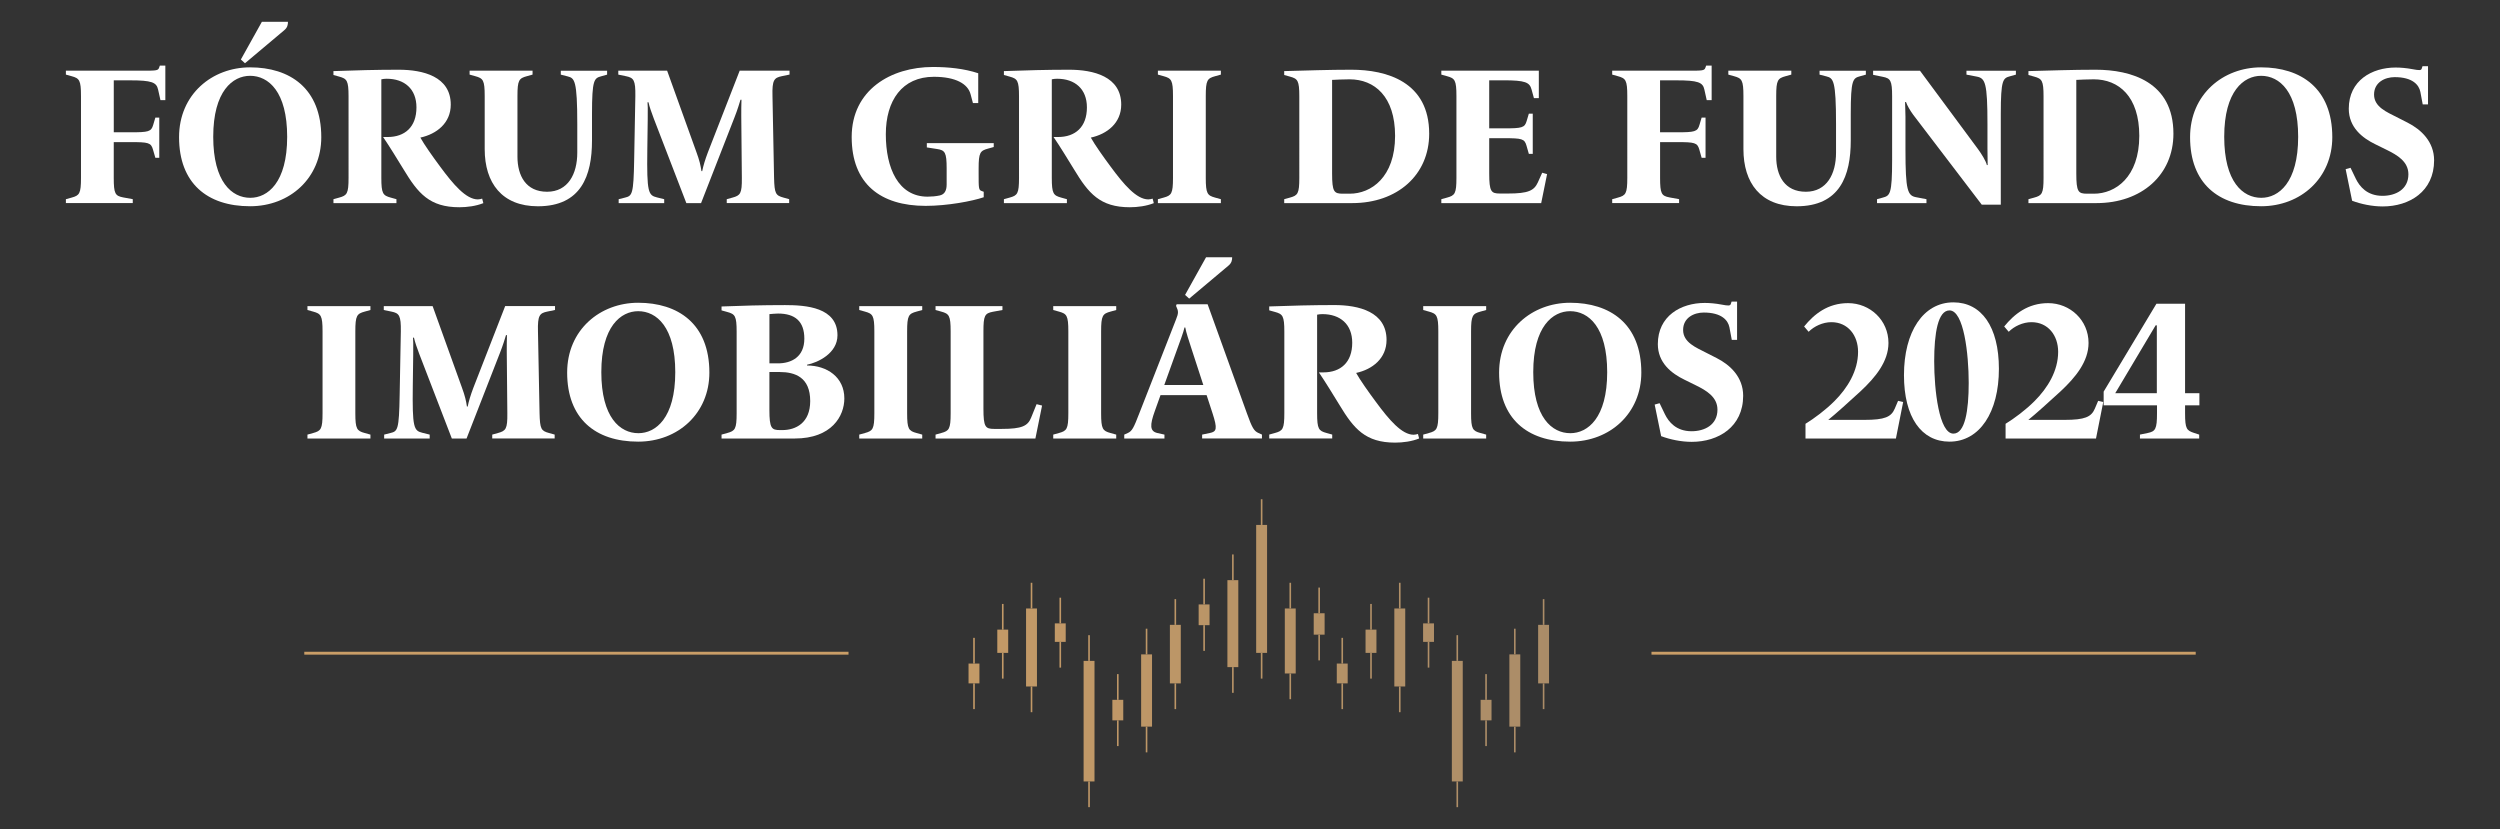 <?xml version="1.0" encoding="utf-8"?>
<!-- Generator: Adobe Illustrator 28.1.0, SVG Export Plug-In . SVG Version: 6.00 Build 0)  -->
<svg version="1.1" id="Camada_1" xmlns="http://www.w3.org/2000/svg" xmlns:xlink="http://www.w3.org/1999/xlink" x="0px" y="0px"
	 viewBox="0 0 869.25 288.24" style="enable-background:new 0 0 869.25 288.24;" xml:space="preserve">
<rect x="0" y="0" width="869.25" height="288.24" fill="#333333" stroke="none"/>
<style type="text/css">
	.st0{fill:url(#SVGID_1_);}
	.st1{fill:url(#SVGID_00000168839656685232614830000017328402332456773808_);}
	.st2{fill:url(#SVGID_00000139995478896267056610000003369448214365077176_);}
	.st3{fill:url(#SVGID_00000116193579216105594010000009745752441162259343_);}
	.st4{fill:url(#SVGID_00000164494517622460015630000014947204642976111038_);}
	.st5{fill:url(#SVGID_00000098932880130836664800000000856011072685345465_);}
	.st6{fill:url(#SVGID_00000078751862193856908360000014936773429955112326_);}
	.st7{fill:url(#SVGID_00000176036365568355047530000001095327235218338207_);}
	.st8{fill:url(#SVGID_00000020375467721647859750000011195509309362874020_);}
	.st9{fill:url(#SVGID_00000134933213465578563890000002989963289782427563_);}
	.st10{fill:url(#SVGID_00000111882317194013186440000007982536167460974505_);}
	.st11{fill:url(#SVGID_00000012462560220744930150000007257007635749205671_);}
	.st12{fill:url(#SVGID_00000178920238804648791160000009362278854161326519_);}
	.st13{fill:url(#SVGID_00000137104972406597951290000004834314472130521472_);}
	.st14{fill:url(#SVGID_00000037675463368190192140000003308193439538000811_);}
	.st15{fill:url(#SVGID_00000134228775740353596230000013920182075703702956_);}
	.st16{fill:url(#SVGID_00000135664528154325850010000004429519555160374198_);}
	.st17{fill:url(#SVGID_00000063618286137759353500000012845412331007037590_);}
	.st18{fill:url(#SVGID_00000120544171078153804450000014535669904819222170_);}
	.st19{fill:url(#SVGID_00000108297583128447660560000015290537494785512098_);}
	.st20{fill:url(#SVGID_00000144325259588958399100000006281050382332794259_);}
	.st21{fill:url(#SVGID_00000020377602221224033290000013318225484069022135_);}
	.st22{fill:url(#SVGID_00000147209470016900155140000005997284910482443711_);}
	.st23{fill:url(#SVGID_00000085958279104870539480000008611551691937658257_);}
	.st24{fill:url(#SVGID_00000095333765813952789460000013700471261436726164_);}
	.st25{fill:url(#SVGID_00000059997206534370116320000016443752431935198632_);}
	.st26{fill:url(#SVGID_00000129912067277411068370000011437022984795581611_);}
	.st27{fill:url(#SVGID_00000045600982906353395150000013903831396950262922_);}
	.st28{fill:url(#SVGID_00000170253376499708534230000003725656847856936322_);}
	.st29{fill:url(#SVGID_00000077281902574672294030000012018192586269608066_);}
	.st30{fill:url(#SVGID_00000015353066803092577990000011783695703119569562_);}
	.st31{fill:url(#SVGID_00000040569805798778899590000003880450930998056627_);}
	.st32{fill:url(#SVGID_00000169545353833465018140000017498936107689519781_);}
	.st33{fill:url(#SVGID_00000052078682742315877080000013824231144821429431_);}
	.st34{fill:url(#SVGID_00000065045555409085673290000013012013758433028518_);}
	.st35{fill:url(#SVGID_00000137820212147476588310000016245504850387477433_);}
	.st36{fill:url(#SVGID_00000136408215388540150330000012015373298106141613_);}
	.st37{fill:url(#SVGID_00000147200466701705346050000007609147706312389259_);}
	.st38{fill:url(#SVGID_00000124155355050068271300000007057336331345414569_);}
	.st39{fill:url(#SVGID_00000084530010597492245790000003652254418756137095_);}
	.st40{fill:url(#SVGID_00000034803804279882822160000012581790282859355283_);}
	.st41{fill:url(#SVGID_00000043422200023416972890000015096345461584600243_);}
	.st42{fill:url(#SVGID_00000161604832511250369480000017444565550704712092_);}
	.st43{fill:url(#SVGID_00000041997693064799079150000011776482703975982252_);}
	.st44{fill:url(#SVGID_00000088848529770540259730000008995539424227222421_);}
	.st45{fill:url(#SVGID_00000098920610173469191820000002792123176815609496_);}
	.st46{fill:url(#SVGID_00000171721678877169475920000016839174070490249623_);}
	.st47{fill:url(#SVGID_00000171703171265476281580000015556267708712929413_);}
	.st48{fill:url(#SVGID_00000100376450892022933960000017480316089046857622_);}
	.st49{fill:url(#SVGID_00000042699205837468063580000013305657708806853559_);}
	.st50{fill:url(#SVGID_00000145022465103158710430000012923345222946929589_);}
	.st51{fill:url(#SVGID_00000140012593604522042070000013217040177940050355_);}
	.st52{fill:url(#SVGID_00000140728685904145522580000008605255336851313544_);}
	.st53{fill:url(#SVGID_00000026866745009647909010000007287292544016272791_);}
	.st54{fill:url(#SVGID_00000098215400586996414400000001296020797132133268_);}
	.st55{fill:url(#SVGID_00000106142999163691956460000011307327193177782402_);}
	.st56{fill:url(#SVGID_00000003074105883874612980000005642146505454579377_);}
	.st57{fill:url(#SVGID_00000097487138284547836610000016178298662209695104_);}
	.st58{fill:url(#SVGID_00000041297786829497177980000014087727923438701723_);}
	.st59{fill:url(#SVGID_00000087413724225088644450000012875940814628327846_);}
	.st60{fill:url(#SVGID_00000062181561686189059130000006081948821772708278_);}
	.st61{fill:url(#SVGID_00000174585585893741966020000000908877406228192181_);}
	.st62{fill:url(#SVGID_00000086674568094483573770000006384793652505886647_);}
	.st63{fill:none;stroke:#CA9E67;stroke-miterlimit:10;}
	.st64{fill:#FFFFFF;}
</style>
<g>
	<g>
		<g>
			<linearGradient id="SVGID_1_" gradientUnits="userSpaceOnUse" x1="253.923" y1="234.408" x2="1683.696" y2="230.349">
				<stop  offset="0" style="stop-color:#CA9E67"/>
				<stop  offset="0.087" style="stop-color:#C09867"/>
				<stop  offset="0.221" style="stop-color:#A68A68"/>
				<stop  offset="0.382" style="stop-color:#807366"/>
				<stop  offset="0.499" style="stop-color:#616160"/>
				<stop  offset="0.526" style="stop-color:#696662"/>
				<stop  offset="0.665" style="stop-color:#907D68"/>
				<stop  offset="0.794" style="stop-color:#AF8F68"/>
				<stop  offset="0.91" style="stop-color:#C39A67"/>
				<stop  offset="1" style="stop-color:#CA9E67"/>
			</linearGradient>
			<rect x="336.76" y="230.72" class="st0" width="3.79" height="6.89"/>
			
				<linearGradient id="SVGID_00000091733365042690648520000007658873072531004306_" gradientUnits="userSpaceOnUse" x1="253.9" y1="226.492" x2="1683.674" y2="222.433">
				<stop  offset="0" style="stop-color:#CA9E67"/>
				<stop  offset="0.087" style="stop-color:#C09867"/>
				<stop  offset="0.221" style="stop-color:#A68A68"/>
				<stop  offset="0.382" style="stop-color:#807366"/>
				<stop  offset="0.499" style="stop-color:#616160"/>
				<stop  offset="0.526" style="stop-color:#696662"/>
				<stop  offset="0.665" style="stop-color:#907D68"/>
				<stop  offset="0.794" style="stop-color:#AF8F68"/>
				<stop  offset="0.91" style="stop-color:#C39A67"/>
				<stop  offset="1" style="stop-color:#CA9E67"/>
			</linearGradient>
			
				<rect x="338.38" y="221.78" style="fill:url(#SVGID_00000091733365042690648520000007658873072531004306_);" width="0.56" height="8.94"/>
			
				<linearGradient id="SVGID_00000078041385757860536130000006616222493768061070_" gradientUnits="userSpaceOnUse" x1="253.945" y1="242.324" x2="1683.719" y2="238.264">
				<stop  offset="0" style="stop-color:#CA9E67"/>
				<stop  offset="0.087" style="stop-color:#C09867"/>
				<stop  offset="0.221" style="stop-color:#A68A68"/>
				<stop  offset="0.382" style="stop-color:#807366"/>
				<stop  offset="0.499" style="stop-color:#616160"/>
				<stop  offset="0.526" style="stop-color:#696662"/>
				<stop  offset="0.665" style="stop-color:#907D68"/>
				<stop  offset="0.794" style="stop-color:#AF8F68"/>
				<stop  offset="0.91" style="stop-color:#C39A67"/>
				<stop  offset="1" style="stop-color:#CA9E67"/>
			</linearGradient>
			
				<rect x="338.38" y="237.62" style="fill:url(#SVGID_00000078041385757860536130000006616222493768061070_);" width="0.56" height="8.94"/>
			
				<linearGradient id="SVGID_00000147902702417822350390000009717257118027826841_" gradientUnits="userSpaceOnUse" x1="253.891" y1="223.236" x2="1683.664" y2="219.176">
				<stop  offset="0" style="stop-color:#CA9E67"/>
				<stop  offset="0.087" style="stop-color:#C09867"/>
				<stop  offset="0.221" style="stop-color:#A68A68"/>
				<stop  offset="0.382" style="stop-color:#807366"/>
				<stop  offset="0.499" style="stop-color:#616160"/>
				<stop  offset="0.526" style="stop-color:#696662"/>
				<stop  offset="0.665" style="stop-color:#907D68"/>
				<stop  offset="0.794" style="stop-color:#AF8F68"/>
				<stop  offset="0.91" style="stop-color:#C39A67"/>
				<stop  offset="1" style="stop-color:#CA9E67"/>
			</linearGradient>
			
				<rect x="346.76" y="218.92" style="fill:url(#SVGID_00000147902702417822350390000009717257118027826841_);" width="3.79" height="8.09"/>
			
				<linearGradient id="SVGID_00000085956494663255506070000005766731941275502259_" gradientUnits="userSpaceOnUse" x1="253.867" y1="214.725" x2="1683.64" y2="210.665">
				<stop  offset="0" style="stop-color:#CA9E67"/>
				<stop  offset="0.087" style="stop-color:#C09867"/>
				<stop  offset="0.221" style="stop-color:#A68A68"/>
				<stop  offset="0.382" style="stop-color:#807366"/>
				<stop  offset="0.499" style="stop-color:#616160"/>
				<stop  offset="0.526" style="stop-color:#696662"/>
				<stop  offset="0.665" style="stop-color:#907D68"/>
				<stop  offset="0.794" style="stop-color:#AF8F68"/>
				<stop  offset="0.91" style="stop-color:#C39A67"/>
				<stop  offset="1" style="stop-color:#CA9E67"/>
			</linearGradient>
			
				<rect x="348.38" y="209.99" style="fill:url(#SVGID_00000085956494663255506070000005766731941275502259_);" width="0.56" height="8.94"/>
			
				<linearGradient id="SVGID_00000020400885964986975440000012213608598261720482_" gradientUnits="userSpaceOnUse" x1="253.915" y1="231.747" x2="1683.688" y2="227.688">
				<stop  offset="0" style="stop-color:#CA9E67"/>
				<stop  offset="0.087" style="stop-color:#C09867"/>
				<stop  offset="0.221" style="stop-color:#A68A68"/>
				<stop  offset="0.382" style="stop-color:#807366"/>
				<stop  offset="0.499" style="stop-color:#616160"/>
				<stop  offset="0.526" style="stop-color:#696662"/>
				<stop  offset="0.665" style="stop-color:#907D68"/>
				<stop  offset="0.794" style="stop-color:#AF8F68"/>
				<stop  offset="0.91" style="stop-color:#C39A67"/>
				<stop  offset="1" style="stop-color:#CA9E67"/>
			</linearGradient>
			
				<rect x="348.38" y="227.01" style="fill:url(#SVGID_00000020400885964986975440000012213608598261720482_);" width="0.56" height="8.94"/>
			
				<linearGradient id="SVGID_00000152239837030295004090000017322126844795110028_" gradientUnits="userSpaceOnUse" x1="253.897" y1="225.427" x2="1683.67" y2="221.367">
				<stop  offset="0" style="stop-color:#CA9E67"/>
				<stop  offset="0.087" style="stop-color:#C09867"/>
				<stop  offset="0.221" style="stop-color:#A68A68"/>
				<stop  offset="0.382" style="stop-color:#807366"/>
				<stop  offset="0.499" style="stop-color:#616160"/>
				<stop  offset="0.526" style="stop-color:#696662"/>
				<stop  offset="0.665" style="stop-color:#907D68"/>
				<stop  offset="0.794" style="stop-color:#AF8F68"/>
				<stop  offset="0.91" style="stop-color:#C39A67"/>
				<stop  offset="1" style="stop-color:#CA9E67"/>
			</linearGradient>
			
				<rect x="356.76" y="211.57" style="fill:url(#SVGID_00000152239837030295004090000017322126844795110028_);" width="3.79" height="27.12"/>
			
				<linearGradient id="SVGID_00000130617252920506045350000015841078793435379337_" gradientUnits="userSpaceOnUse" x1="253.846" y1="207.396" x2="1683.619" y2="203.337">
				<stop  offset="0" style="stop-color:#CA9E67"/>
				<stop  offset="0.087" style="stop-color:#C09867"/>
				<stop  offset="0.221" style="stop-color:#A68A68"/>
				<stop  offset="0.382" style="stop-color:#807366"/>
				<stop  offset="0.499" style="stop-color:#616160"/>
				<stop  offset="0.526" style="stop-color:#696662"/>
				<stop  offset="0.665" style="stop-color:#907D68"/>
				<stop  offset="0.794" style="stop-color:#AF8F68"/>
				<stop  offset="0.91" style="stop-color:#C39A67"/>
				<stop  offset="1" style="stop-color:#CA9E67"/>
			</linearGradient>
			
				<rect x="358.38" y="202.63" style="fill:url(#SVGID_00000130617252920506045350000015841078793435379337_);" width="0.56" height="8.94"/>
			
				<linearGradient id="SVGID_00000150080450188048208680000008340544040764608419_" gradientUnits="userSpaceOnUse" x1="253.948" y1="243.457" x2="1683.722" y2="239.398">
				<stop  offset="0" style="stop-color:#CA9E67"/>
				<stop  offset="0.087" style="stop-color:#C09867"/>
				<stop  offset="0.221" style="stop-color:#A68A68"/>
				<stop  offset="0.382" style="stop-color:#807366"/>
				<stop  offset="0.499" style="stop-color:#616160"/>
				<stop  offset="0.526" style="stop-color:#696662"/>
				<stop  offset="0.665" style="stop-color:#907D68"/>
				<stop  offset="0.794" style="stop-color:#AF8F68"/>
				<stop  offset="0.91" style="stop-color:#C39A67"/>
				<stop  offset="1" style="stop-color:#CA9E67"/>
			</linearGradient>
			
				<rect x="358.38" y="238.69" style="fill:url(#SVGID_00000150080450188048208680000008340544040764608419_);" width="0.56" height="8.94"/>
			
				<linearGradient id="SVGID_00000078763444598412325910000017595012232518798011_" gradientUnits="userSpaceOnUse" x1="253.883" y1="220.297" x2="1683.656" y2="216.237">
				<stop  offset="0" style="stop-color:#CA9E67"/>
				<stop  offset="0.087" style="stop-color:#C09867"/>
				<stop  offset="0.221" style="stop-color:#A68A68"/>
				<stop  offset="0.382" style="stop-color:#807366"/>
				<stop  offset="0.499" style="stop-color:#616160"/>
				<stop  offset="0.526" style="stop-color:#696662"/>
				<stop  offset="0.665" style="stop-color:#907D68"/>
				<stop  offset="0.794" style="stop-color:#AF8F68"/>
				<stop  offset="0.91" style="stop-color:#C39A67"/>
				<stop  offset="1" style="stop-color:#CA9E67"/>
			</linearGradient>
			
				<rect x="366.76" y="216.75" style="fill:url(#SVGID_00000078763444598412325910000017595012232518798011_);" width="3.79" height="6.43"/>
			
				<linearGradient id="SVGID_00000011006203107219890050000005330782895452325015_" gradientUnits="userSpaceOnUse" x1="253.861" y1="212.612" x2="1683.634" y2="208.553">
				<stop  offset="0" style="stop-color:#CA9E67"/>
				<stop  offset="0.087" style="stop-color:#C09867"/>
				<stop  offset="0.221" style="stop-color:#A68A68"/>
				<stop  offset="0.382" style="stop-color:#807366"/>
				<stop  offset="0.499" style="stop-color:#616160"/>
				<stop  offset="0.526" style="stop-color:#696662"/>
				<stop  offset="0.665" style="stop-color:#907D68"/>
				<stop  offset="0.794" style="stop-color:#AF8F68"/>
				<stop  offset="0.91" style="stop-color:#C39A67"/>
				<stop  offset="1" style="stop-color:#CA9E67"/>
			</linearGradient>
			
				<rect x="368.38" y="207.82" style="fill:url(#SVGID_00000011006203107219890050000005330782895452325015_);" width="0.56" height="8.94"/>
			
				<linearGradient id="SVGID_00000133510005401120670420000005175724748118762374_" gradientUnits="userSpaceOnUse" x1="253.904" y1="227.981" x2="1683.678" y2="223.921">
				<stop  offset="0" style="stop-color:#CA9E67"/>
				<stop  offset="0.087" style="stop-color:#C09867"/>
				<stop  offset="0.221" style="stop-color:#A68A68"/>
				<stop  offset="0.382" style="stop-color:#807366"/>
				<stop  offset="0.499" style="stop-color:#616160"/>
				<stop  offset="0.526" style="stop-color:#696662"/>
				<stop  offset="0.665" style="stop-color:#907D68"/>
				<stop  offset="0.794" style="stop-color:#AF8F68"/>
				<stop  offset="0.91" style="stop-color:#C39A67"/>
				<stop  offset="1" style="stop-color:#CA9E67"/>
			</linearGradient>
			
				<rect x="368.38" y="223.19" style="fill:url(#SVGID_00000133510005401120670420000005175724748118762374_);" width="0.56" height="8.94"/>
			
				<linearGradient id="SVGID_00000083795435920821561360000015802863798138660758_" gradientUnits="userSpaceOnUse" x1="253.97" y1="251.103" x2="1683.744" y2="247.043">
				<stop  offset="0" style="stop-color:#CA9E67"/>
				<stop  offset="0.087" style="stop-color:#C09867"/>
				<stop  offset="0.221" style="stop-color:#A68A68"/>
				<stop  offset="0.382" style="stop-color:#807366"/>
				<stop  offset="0.499" style="stop-color:#616160"/>
				<stop  offset="0.526" style="stop-color:#696662"/>
				<stop  offset="0.665" style="stop-color:#907D68"/>
				<stop  offset="0.794" style="stop-color:#AF8F68"/>
				<stop  offset="0.91" style="stop-color:#C39A67"/>
				<stop  offset="1" style="stop-color:#CA9E67"/>
			</linearGradient>
			
				<rect x="376.77" y="229.79" style="fill:url(#SVGID_00000083795435920821561360000015802863798138660758_);" width="3.79" height="41.92"/>
			
				<linearGradient id="SVGID_00000030482561191157188920000006882518459493025199_" gradientUnits="userSpaceOnUse" x1="253.898" y1="225.673" x2="1683.671" y2="221.613">
				<stop  offset="0" style="stop-color:#CA9E67"/>
				<stop  offset="0.087" style="stop-color:#C09867"/>
				<stop  offset="0.221" style="stop-color:#A68A68"/>
				<stop  offset="0.382" style="stop-color:#807366"/>
				<stop  offset="0.499" style="stop-color:#616160"/>
				<stop  offset="0.526" style="stop-color:#696662"/>
				<stop  offset="0.665" style="stop-color:#907D68"/>
				<stop  offset="0.794" style="stop-color:#AF8F68"/>
				<stop  offset="0.91" style="stop-color:#C39A67"/>
				<stop  offset="1" style="stop-color:#CA9E67"/>
			</linearGradient>
			
				<rect x="378.38" y="220.85" style="fill:url(#SVGID_00000030482561191157188920000006882518459493025199_);" width="0.56" height="8.94"/>
			
				<linearGradient id="SVGID_00000088114422807955617730000013723814828959391398_" gradientUnits="userSpaceOnUse" x1="254.042" y1="276.533" x2="1683.816" y2="272.473">
				<stop  offset="0" style="stop-color:#CA9E67"/>
				<stop  offset="0.087" style="stop-color:#C09867"/>
				<stop  offset="0.221" style="stop-color:#A68A68"/>
				<stop  offset="0.382" style="stop-color:#807366"/>
				<stop  offset="0.499" style="stop-color:#616160"/>
				<stop  offset="0.526" style="stop-color:#696662"/>
				<stop  offset="0.665" style="stop-color:#907D68"/>
				<stop  offset="0.794" style="stop-color:#AF8F68"/>
				<stop  offset="0.91" style="stop-color:#C39A67"/>
				<stop  offset="1" style="stop-color:#CA9E67"/>
			</linearGradient>
			
				<rect x="378.38" y="271.71" style="fill:url(#SVGID_00000088114422807955617730000013723814828959391398_);" width="0.56" height="8.94"/>
			
				<linearGradient id="SVGID_00000152982803902778632910000004668791965825485193_" gradientUnits="userSpaceOnUse" x1="253.959" y1="247.283" x2="1683.733" y2="243.224">
				<stop  offset="0" style="stop-color:#CA9E67"/>
				<stop  offset="0.087" style="stop-color:#C09867"/>
				<stop  offset="0.221" style="stop-color:#A68A68"/>
				<stop  offset="0.382" style="stop-color:#807366"/>
				<stop  offset="0.499" style="stop-color:#616160"/>
				<stop  offset="0.526" style="stop-color:#696662"/>
				<stop  offset="0.665" style="stop-color:#907D68"/>
				<stop  offset="0.794" style="stop-color:#AF8F68"/>
				<stop  offset="0.91" style="stop-color:#C39A67"/>
				<stop  offset="1" style="stop-color:#CA9E67"/>
			</linearGradient>
			
				<rect x="386.77" y="243.33" style="fill:url(#SVGID_00000152982803902778632910000004668791965825485193_);" width="3.79" height="7.14"/>
			
				<linearGradient id="SVGID_00000093875328735638706300000006996091088799058849_" gradientUnits="userSpaceOnUse" x1="253.936" y1="239.245" x2="1683.71" y2="235.186">
				<stop  offset="0" style="stop-color:#CA9E67"/>
				<stop  offset="0.087" style="stop-color:#C09867"/>
				<stop  offset="0.221" style="stop-color:#A68A68"/>
				<stop  offset="0.382" style="stop-color:#807366"/>
				<stop  offset="0.499" style="stop-color:#616160"/>
				<stop  offset="0.526" style="stop-color:#696662"/>
				<stop  offset="0.665" style="stop-color:#907D68"/>
				<stop  offset="0.794" style="stop-color:#AF8F68"/>
				<stop  offset="0.91" style="stop-color:#C39A67"/>
				<stop  offset="1" style="stop-color:#CA9E67"/>
			</linearGradient>
			
				<rect x="388.38" y="234.39" style="fill:url(#SVGID_00000093875328735638706300000006996091088799058849_);" width="0.56" height="8.94"/>
			
				<linearGradient id="SVGID_00000099644451684926144480000014218097808285122188_" gradientUnits="userSpaceOnUse" x1="253.982" y1="255.321" x2="1683.755" y2="251.261">
				<stop  offset="0" style="stop-color:#CA9E67"/>
				<stop  offset="0.087" style="stop-color:#C09867"/>
				<stop  offset="0.221" style="stop-color:#A68A68"/>
				<stop  offset="0.382" style="stop-color:#807366"/>
				<stop  offset="0.499" style="stop-color:#616160"/>
				<stop  offset="0.526" style="stop-color:#696662"/>
				<stop  offset="0.665" style="stop-color:#907D68"/>
				<stop  offset="0.794" style="stop-color:#AF8F68"/>
				<stop  offset="0.91" style="stop-color:#C39A67"/>
				<stop  offset="1" style="stop-color:#CA9E67"/>
			</linearGradient>
			
				<rect x="388.38" y="250.47" style="fill:url(#SVGID_00000099644451684926144480000014218097808285122188_);" width="0.56" height="8.94"/>
			
				<linearGradient id="SVGID_00000165213005979713291490000015522345635557032886_" gradientUnits="userSpaceOnUse" x1="253.94" y1="240.507" x2="1683.713" y2="236.447">
				<stop  offset="0" style="stop-color:#CA9E67"/>
				<stop  offset="0.087" style="stop-color:#C09867"/>
				<stop  offset="0.221" style="stop-color:#A68A68"/>
				<stop  offset="0.382" style="stop-color:#807366"/>
				<stop  offset="0.499" style="stop-color:#616160"/>
				<stop  offset="0.526" style="stop-color:#696662"/>
				<stop  offset="0.665" style="stop-color:#907D68"/>
				<stop  offset="0.794" style="stop-color:#AF8F68"/>
				<stop  offset="0.91" style="stop-color:#C39A67"/>
				<stop  offset="1" style="stop-color:#CA9E67"/>
			</linearGradient>
			
				<rect x="396.77" y="227.53" style="fill:url(#SVGID_00000165213005979713291490000015522345635557032886_);" width="3.79" height="25.12"/>
			
				<linearGradient id="SVGID_00000072985043351072373700000015474585180426784662_" gradientUnits="userSpaceOnUse" x1="253.892" y1="223.477" x2="1683.665" y2="219.417">
				<stop  offset="0" style="stop-color:#CA9E67"/>
				<stop  offset="0.087" style="stop-color:#C09867"/>
				<stop  offset="0.221" style="stop-color:#A68A68"/>
				<stop  offset="0.382" style="stop-color:#807366"/>
				<stop  offset="0.499" style="stop-color:#616160"/>
				<stop  offset="0.526" style="stop-color:#696662"/>
				<stop  offset="0.665" style="stop-color:#907D68"/>
				<stop  offset="0.794" style="stop-color:#AF8F68"/>
				<stop  offset="0.91" style="stop-color:#C39A67"/>
				<stop  offset="1" style="stop-color:#CA9E67"/>
			</linearGradient>
			
				<rect x="398.38" y="218.6" style="fill:url(#SVGID_00000072985043351072373700000015474585180426784662_);" width="0.56" height="8.94"/>
			
				<linearGradient id="SVGID_00000164500174652059461540000008609370834892840122_" gradientUnits="userSpaceOnUse" x1="253.988" y1="257.536" x2="1683.762" y2="253.477">
				<stop  offset="0" style="stop-color:#CA9E67"/>
				<stop  offset="0.087" style="stop-color:#C09867"/>
				<stop  offset="0.221" style="stop-color:#A68A68"/>
				<stop  offset="0.382" style="stop-color:#807366"/>
				<stop  offset="0.499" style="stop-color:#616160"/>
				<stop  offset="0.526" style="stop-color:#696662"/>
				<stop  offset="0.665" style="stop-color:#907D68"/>
				<stop  offset="0.794" style="stop-color:#AF8F68"/>
				<stop  offset="0.91" style="stop-color:#C39A67"/>
				<stop  offset="1" style="stop-color:#CA9E67"/>
			</linearGradient>
			
				<rect x="398.38" y="252.66" style="fill:url(#SVGID_00000164500174652059461540000008609370834892840122_);" width="0.56" height="8.94"/>
			
				<linearGradient id="SVGID_00000098221531283353091990000004781500967123773371_" gradientUnits="userSpaceOnUse" x1="253.904" y1="227.875" x2="1683.678" y2="223.815">
				<stop  offset="0" style="stop-color:#CA9E67"/>
				<stop  offset="0.087" style="stop-color:#C09867"/>
				<stop  offset="0.221" style="stop-color:#A68A68"/>
				<stop  offset="0.382" style="stop-color:#807366"/>
				<stop  offset="0.499" style="stop-color:#616160"/>
				<stop  offset="0.526" style="stop-color:#696662"/>
				<stop  offset="0.665" style="stop-color:#907D68"/>
				<stop  offset="0.794" style="stop-color:#AF8F68"/>
				<stop  offset="0.91" style="stop-color:#C39A67"/>
				<stop  offset="1" style="stop-color:#CA9E67"/>
			</linearGradient>
			
				<rect x="406.77" y="217.26" style="fill:url(#SVGID_00000098221531283353091990000004781500967123773371_);" width="3.79" height="20.36"/>
			
				<linearGradient id="SVGID_00000015321733077185740640000015698878709769230270_" gradientUnits="userSpaceOnUse" x1="253.863" y1="213.227" x2="1683.636" y2="209.167">
				<stop  offset="0" style="stop-color:#CA9E67"/>
				<stop  offset="0.087" style="stop-color:#C09867"/>
				<stop  offset="0.221" style="stop-color:#A68A68"/>
				<stop  offset="0.382" style="stop-color:#807366"/>
				<stop  offset="0.499" style="stop-color:#616160"/>
				<stop  offset="0.526" style="stop-color:#696662"/>
				<stop  offset="0.665" style="stop-color:#907D68"/>
				<stop  offset="0.794" style="stop-color:#AF8F68"/>
				<stop  offset="0.91" style="stop-color:#C39A67"/>
				<stop  offset="1" style="stop-color:#CA9E67"/>
			</linearGradient>
			
				<rect x="408.38" y="208.32" style="fill:url(#SVGID_00000015321733077185740640000015698878709769230270_);" width="0.56" height="8.94"/>
			
				<linearGradient id="SVGID_00000172413188642699056000000014649929398668433050_" gradientUnits="userSpaceOnUse" x1="253.946" y1="242.523" x2="1683.719" y2="238.463">
				<stop  offset="0" style="stop-color:#CA9E67"/>
				<stop  offset="0.087" style="stop-color:#C09867"/>
				<stop  offset="0.221" style="stop-color:#A68A68"/>
				<stop  offset="0.382" style="stop-color:#807366"/>
				<stop  offset="0.499" style="stop-color:#616160"/>
				<stop  offset="0.526" style="stop-color:#696662"/>
				<stop  offset="0.665" style="stop-color:#907D68"/>
				<stop  offset="0.794" style="stop-color:#AF8F68"/>
				<stop  offset="0.91" style="stop-color:#C39A67"/>
				<stop  offset="1" style="stop-color:#CA9E67"/>
			</linearGradient>
			
				<rect x="408.38" y="237.62" style="fill:url(#SVGID_00000172413188642699056000000014649929398668433050_);" width="0.56" height="8.94"/>
			
				<linearGradient id="SVGID_00000038411116968645281420000010636364847479461791_" gradientUnits="userSpaceOnUse" x1="253.865" y1="214.23" x2="1683.639" y2="210.171">
				<stop  offset="0" style="stop-color:#CA9E67"/>
				<stop  offset="0.087" style="stop-color:#C09867"/>
				<stop  offset="0.221" style="stop-color:#A68A68"/>
				<stop  offset="0.382" style="stop-color:#807366"/>
				<stop  offset="0.499" style="stop-color:#616160"/>
				<stop  offset="0.526" style="stop-color:#696662"/>
				<stop  offset="0.665" style="stop-color:#907D68"/>
				<stop  offset="0.794" style="stop-color:#AF8F68"/>
				<stop  offset="0.91" style="stop-color:#C39A67"/>
				<stop  offset="1" style="stop-color:#CA9E67"/>
			</linearGradient>
			
				<rect x="416.77" y="210.16" style="fill:url(#SVGID_00000038411116968645281420000010636364847479461791_);" width="3.79" height="7.21"/>
			
				<linearGradient id="SVGID_00000091708887136783831470000006755018458018795909_" gradientUnits="userSpaceOnUse" x1="253.842" y1="206.155" x2="1683.616" y2="202.096">
				<stop  offset="0" style="stop-color:#CA9E67"/>
				<stop  offset="0.087" style="stop-color:#C09867"/>
				<stop  offset="0.221" style="stop-color:#A68A68"/>
				<stop  offset="0.382" style="stop-color:#807366"/>
				<stop  offset="0.499" style="stop-color:#616160"/>
				<stop  offset="0.526" style="stop-color:#696662"/>
				<stop  offset="0.665" style="stop-color:#907D68"/>
				<stop  offset="0.794" style="stop-color:#AF8F68"/>
				<stop  offset="0.91" style="stop-color:#C39A67"/>
				<stop  offset="1" style="stop-color:#CA9E67"/>
			</linearGradient>
			
				<rect x="418.39" y="201.22" style="fill:url(#SVGID_00000091708887136783831470000006755018458018795909_);" width="0.56" height="8.94"/>
			
				<linearGradient id="SVGID_00000139290243760382114540000005876463300626609814_" gradientUnits="userSpaceOnUse" x1="253.888" y1="222.305" x2="1683.662" y2="218.246">
				<stop  offset="0" style="stop-color:#CA9E67"/>
				<stop  offset="0.087" style="stop-color:#C09867"/>
				<stop  offset="0.221" style="stop-color:#A68A68"/>
				<stop  offset="0.382" style="stop-color:#807366"/>
				<stop  offset="0.499" style="stop-color:#616160"/>
				<stop  offset="0.526" style="stop-color:#696662"/>
				<stop  offset="0.665" style="stop-color:#907D68"/>
				<stop  offset="0.794" style="stop-color:#AF8F68"/>
				<stop  offset="0.91" style="stop-color:#C39A67"/>
				<stop  offset="1" style="stop-color:#CA9E67"/>
			</linearGradient>
			
				<rect x="418.39" y="217.37" style="fill:url(#SVGID_00000139290243760382114540000005876463300626609814_);" width="0.56" height="8.94"/>
			
				<linearGradient id="SVGID_00000101102945248051650040000004537453347125566132_" gradientUnits="userSpaceOnUse" x1="253.874" y1="217.331" x2="1683.648" y2="213.272">
				<stop  offset="0" style="stop-color:#CA9E67"/>
				<stop  offset="0.087" style="stop-color:#C09867"/>
				<stop  offset="0.221" style="stop-color:#A68A68"/>
				<stop  offset="0.382" style="stop-color:#807366"/>
				<stop  offset="0.499" style="stop-color:#616160"/>
				<stop  offset="0.526" style="stop-color:#696662"/>
				<stop  offset="0.665" style="stop-color:#907D68"/>
				<stop  offset="0.794" style="stop-color:#AF8F68"/>
				<stop  offset="0.91" style="stop-color:#C39A67"/>
				<stop  offset="1" style="stop-color:#CA9E67"/>
			</linearGradient>
			
				<rect x="426.77" y="201.72" style="fill:url(#SVGID_00000101102945248051650040000004537453347125566132_);" width="3.79" height="30.24"/>
			
				<linearGradient id="SVGID_00000112614014946417984310000006255669355897369271_" gradientUnits="userSpaceOnUse" x1="253.819" y1="197.743" x2="1683.592" y2="193.684">
				<stop  offset="0" style="stop-color:#CA9E67"/>
				<stop  offset="0.087" style="stop-color:#C09867"/>
				<stop  offset="0.221" style="stop-color:#A68A68"/>
				<stop  offset="0.382" style="stop-color:#807366"/>
				<stop  offset="0.499" style="stop-color:#616160"/>
				<stop  offset="0.526" style="stop-color:#696662"/>
				<stop  offset="0.665" style="stop-color:#907D68"/>
				<stop  offset="0.794" style="stop-color:#AF8F68"/>
				<stop  offset="0.91" style="stop-color:#C39A67"/>
				<stop  offset="1" style="stop-color:#CA9E67"/>
			</linearGradient>
			
				<rect x="428.39" y="192.78" style="fill:url(#SVGID_00000112614014946417984310000006255669355897369271_);" width="0.56" height="8.94"/>
			
				<linearGradient id="SVGID_00000174569247132098336260000002414549095370766246_" gradientUnits="userSpaceOnUse" x1="253.93" y1="236.919" x2="1683.703" y2="232.86">
				<stop  offset="0" style="stop-color:#CA9E67"/>
				<stop  offset="0.087" style="stop-color:#C09867"/>
				<stop  offset="0.221" style="stop-color:#A68A68"/>
				<stop  offset="0.382" style="stop-color:#807366"/>
				<stop  offset="0.499" style="stop-color:#616160"/>
				<stop  offset="0.526" style="stop-color:#696662"/>
				<stop  offset="0.665" style="stop-color:#907D68"/>
				<stop  offset="0.794" style="stop-color:#AF8F68"/>
				<stop  offset="0.91" style="stop-color:#C39A67"/>
				<stop  offset="1" style="stop-color:#CA9E67"/>
			</linearGradient>
			
				<rect x="428.39" y="231.96" style="fill:url(#SVGID_00000174569247132098336260000002414549095370766246_);" width="0.56" height="8.94"/>
			
				<linearGradient id="SVGID_00000109001946146092822170000018215240979061862278_" gradientUnits="userSpaceOnUse" x1="253.84" y1="205.29" x2="1683.613" y2="201.231">
				<stop  offset="0" style="stop-color:#CA9E67"/>
				<stop  offset="0.087" style="stop-color:#C09867"/>
				<stop  offset="0.221" style="stop-color:#A68A68"/>
				<stop  offset="0.382" style="stop-color:#807366"/>
				<stop  offset="0.499" style="stop-color:#616160"/>
				<stop  offset="0.526" style="stop-color:#696662"/>
				<stop  offset="0.665" style="stop-color:#907D68"/>
				<stop  offset="0.794" style="stop-color:#AF8F68"/>
				<stop  offset="0.91" style="stop-color:#C39A67"/>
				<stop  offset="1" style="stop-color:#CA9E67"/>
			</linearGradient>
			
				<rect x="436.77" y="182.52" style="fill:url(#SVGID_00000109001946146092822170000018215240979061862278_);" width="3.79" height="44.49"/>
			
				<linearGradient id="SVGID_00000000193156586160705970000014924058598588757123_" gradientUnits="userSpaceOnUse" x1="253.764" y1="178.578" x2="1683.538" y2="174.519">
				<stop  offset="0" style="stop-color:#CA9E67"/>
				<stop  offset="0.087" style="stop-color:#C09867"/>
				<stop  offset="0.221" style="stop-color:#A68A68"/>
				<stop  offset="0.382" style="stop-color:#807366"/>
				<stop  offset="0.499" style="stop-color:#616160"/>
				<stop  offset="0.526" style="stop-color:#696662"/>
				<stop  offset="0.665" style="stop-color:#907D68"/>
				<stop  offset="0.794" style="stop-color:#AF8F68"/>
				<stop  offset="0.91" style="stop-color:#C39A67"/>
				<stop  offset="1" style="stop-color:#CA9E67"/>
			</linearGradient>
			
				<rect x="438.39" y="173.58" style="fill:url(#SVGID_00000000193156586160705970000014924058598588757123_);" width="0.56" height="8.94"/>
			
				<linearGradient id="SVGID_00000162315216649294794760000010205273475653863095_" gradientUnits="userSpaceOnUse" x1="253.916" y1="232.002" x2="1683.689" y2="227.943">
				<stop  offset="0" style="stop-color:#CA9E67"/>
				<stop  offset="0.087" style="stop-color:#C09867"/>
				<stop  offset="0.221" style="stop-color:#A68A68"/>
				<stop  offset="0.382" style="stop-color:#807366"/>
				<stop  offset="0.499" style="stop-color:#616160"/>
				<stop  offset="0.526" style="stop-color:#696662"/>
				<stop  offset="0.665" style="stop-color:#907D68"/>
				<stop  offset="0.794" style="stop-color:#AF8F68"/>
				<stop  offset="0.91" style="stop-color:#C39A67"/>
				<stop  offset="1" style="stop-color:#CA9E67"/>
			</linearGradient>
			
				<rect x="438.39" y="227.01" style="fill:url(#SVGID_00000162315216649294794760000010205273475653863095_);" width="0.56" height="8.94"/>
			
				<linearGradient id="SVGID_00000113310931912788464430000007934049967100737456_" gradientUnits="userSpaceOnUse" x1="253.891" y1="223.421" x2="1683.665" y2="219.361">
				<stop  offset="0" style="stop-color:#CA9E67"/>
				<stop  offset="0.087" style="stop-color:#C09867"/>
				<stop  offset="0.221" style="stop-color:#A68A68"/>
				<stop  offset="0.382" style="stop-color:#807366"/>
				<stop  offset="0.499" style="stop-color:#616160"/>
				<stop  offset="0.526" style="stop-color:#696662"/>
				<stop  offset="0.665" style="stop-color:#907D68"/>
				<stop  offset="0.794" style="stop-color:#AF8F68"/>
				<stop  offset="0.91" style="stop-color:#C39A67"/>
				<stop  offset="1" style="stop-color:#CA9E67"/>
			</linearGradient>
			
				<rect x="446.73" y="211.57" style="fill:url(#SVGID_00000113310931912788464430000007934049967100737456_);" width="3.79" height="22.6"/>
			
				<linearGradient id="SVGID_00000083067255801356689860000012916178511946099387_" gradientUnits="userSpaceOnUse" x1="253.847" y1="207.651" x2="1683.62" y2="203.592">
				<stop  offset="0" style="stop-color:#CA9E67"/>
				<stop  offset="0.087" style="stop-color:#C09867"/>
				<stop  offset="0.221" style="stop-color:#A68A68"/>
				<stop  offset="0.382" style="stop-color:#807366"/>
				<stop  offset="0.499" style="stop-color:#616160"/>
				<stop  offset="0.526" style="stop-color:#696662"/>
				<stop  offset="0.665" style="stop-color:#907D68"/>
				<stop  offset="0.794" style="stop-color:#AF8F68"/>
				<stop  offset="0.91" style="stop-color:#C39A67"/>
				<stop  offset="1" style="stop-color:#CA9E67"/>
			</linearGradient>
			
				<rect x="448.35" y="202.63" style="fill:url(#SVGID_00000083067255801356689860000012916178511946099387_);" width="0.56" height="8.94"/>
			
				<linearGradient id="SVGID_00000161627003784121374620000017679760769689053372_" gradientUnits="userSpaceOnUse" x1="253.936" y1="239.19" x2="1683.71" y2="235.13">
				<stop  offset="0" style="stop-color:#CA9E67"/>
				<stop  offset="0.087" style="stop-color:#C09867"/>
				<stop  offset="0.221" style="stop-color:#A68A68"/>
				<stop  offset="0.382" style="stop-color:#807366"/>
				<stop  offset="0.499" style="stop-color:#616160"/>
				<stop  offset="0.526" style="stop-color:#696662"/>
				<stop  offset="0.665" style="stop-color:#907D68"/>
				<stop  offset="0.794" style="stop-color:#AF8F68"/>
				<stop  offset="0.91" style="stop-color:#C39A67"/>
				<stop  offset="1" style="stop-color:#CA9E67"/>
			</linearGradient>
			
				<rect x="448.35" y="234.17" style="fill:url(#SVGID_00000161627003784121374620000017679760769689053372_);" width="0.56" height="8.94"/>
			
				<linearGradient id="SVGID_00000080903592293655505830000004969571844509274038_" gradientUnits="userSpaceOnUse" x1="253.875" y1="217.538" x2="1683.648" y2="213.478">
				<stop  offset="0" style="stop-color:#CA9E67"/>
				<stop  offset="0.087" style="stop-color:#C09867"/>
				<stop  offset="0.221" style="stop-color:#A68A68"/>
				<stop  offset="0.382" style="stop-color:#807366"/>
				<stop  offset="0.499" style="stop-color:#616160"/>
				<stop  offset="0.526" style="stop-color:#696662"/>
				<stop  offset="0.665" style="stop-color:#907D68"/>
				<stop  offset="0.794" style="stop-color:#AF8F68"/>
				<stop  offset="0.91" style="stop-color:#C39A67"/>
				<stop  offset="1" style="stop-color:#CA9E67"/>
			</linearGradient>
			
				<rect x="456.78" y="213.23" style="fill:url(#SVGID_00000080903592293655505830000004969571844509274038_);" width="3.79" height="7.44"/>
			
				<linearGradient id="SVGID_00000093886813765455267630000002584138862725359758_" gradientUnits="userSpaceOnUse" x1="253.851" y1="209.348" x2="1683.625" y2="205.288">
				<stop  offset="0" style="stop-color:#CA9E67"/>
				<stop  offset="0.087" style="stop-color:#C09867"/>
				<stop  offset="0.221" style="stop-color:#A68A68"/>
				<stop  offset="0.382" style="stop-color:#807366"/>
				<stop  offset="0.499" style="stop-color:#616160"/>
				<stop  offset="0.526" style="stop-color:#696662"/>
				<stop  offset="0.665" style="stop-color:#907D68"/>
				<stop  offset="0.794" style="stop-color:#AF8F68"/>
				<stop  offset="0.91" style="stop-color:#C39A67"/>
				<stop  offset="1" style="stop-color:#CA9E67"/>
			</linearGradient>
			
				<rect x="458.39" y="204.3" style="fill:url(#SVGID_00000093886813765455267630000002584138862725359758_);" width="0.56" height="8.94"/>
			
				<linearGradient id="SVGID_00000178204657445546142050000013987083774978057357_" gradientUnits="userSpaceOnUse" x1="253.898" y1="225.728" x2="1683.671" y2="221.668">
				<stop  offset="0" style="stop-color:#CA9E67"/>
				<stop  offset="0.087" style="stop-color:#C09867"/>
				<stop  offset="0.221" style="stop-color:#A68A68"/>
				<stop  offset="0.382" style="stop-color:#807366"/>
				<stop  offset="0.499" style="stop-color:#616160"/>
				<stop  offset="0.526" style="stop-color:#696662"/>
				<stop  offset="0.665" style="stop-color:#907D68"/>
				<stop  offset="0.794" style="stop-color:#AF8F68"/>
				<stop  offset="0.91" style="stop-color:#C39A67"/>
				<stop  offset="1" style="stop-color:#CA9E67"/>
			</linearGradient>
			
				<rect x="458.39" y="220.68" style="fill:url(#SVGID_00000178204657445546142050000013987083774978057357_);" width="0.56" height="8.94"/>
			
				<linearGradient id="SVGID_00000110472010990538313800000002064904946267787419_" gradientUnits="userSpaceOnUse" x1="253.924" y1="234.772" x2="1683.697" y2="230.712">
				<stop  offset="0" style="stop-color:#CA9E67"/>
				<stop  offset="0.087" style="stop-color:#C09867"/>
				<stop  offset="0.221" style="stop-color:#A68A68"/>
				<stop  offset="0.382" style="stop-color:#807366"/>
				<stop  offset="0.499" style="stop-color:#616160"/>
				<stop  offset="0.526" style="stop-color:#696662"/>
				<stop  offset="0.665" style="stop-color:#907D68"/>
				<stop  offset="0.794" style="stop-color:#AF8F68"/>
				<stop  offset="0.91" style="stop-color:#C39A67"/>
				<stop  offset="1" style="stop-color:#CA9E67"/>
			</linearGradient>
			
				<rect x="464.8" y="230.72" style="fill:url(#SVGID_00000110472010990538313800000002064904946267787419_);" width="3.79" height="6.89"/>
			
				<linearGradient id="SVGID_00000139254802583123599030000008636530716948848772_" gradientUnits="userSpaceOnUse" x1="253.901" y1="226.856" x2="1683.675" y2="222.796">
				<stop  offset="0" style="stop-color:#CA9E67"/>
				<stop  offset="0.087" style="stop-color:#C09867"/>
				<stop  offset="0.221" style="stop-color:#A68A68"/>
				<stop  offset="0.382" style="stop-color:#807366"/>
				<stop  offset="0.499" style="stop-color:#616160"/>
				<stop  offset="0.526" style="stop-color:#696662"/>
				<stop  offset="0.665" style="stop-color:#907D68"/>
				<stop  offset="0.794" style="stop-color:#AF8F68"/>
				<stop  offset="0.91" style="stop-color:#C39A67"/>
				<stop  offset="1" style="stop-color:#CA9E67"/>
			</linearGradient>
			
				<rect x="466.42" y="221.78" style="fill:url(#SVGID_00000139254802583123599030000008636530716948848772_);" width="0.56" height="8.94"/>
			
				<linearGradient id="SVGID_00000003062592998876756810000011602857862320988078_" gradientUnits="userSpaceOnUse" x1="253.946" y1="242.688" x2="1683.72" y2="238.628">
				<stop  offset="0" style="stop-color:#CA9E67"/>
				<stop  offset="0.087" style="stop-color:#C09867"/>
				<stop  offset="0.221" style="stop-color:#A68A68"/>
				<stop  offset="0.382" style="stop-color:#807366"/>
				<stop  offset="0.499" style="stop-color:#616160"/>
				<stop  offset="0.526" style="stop-color:#696662"/>
				<stop  offset="0.665" style="stop-color:#907D68"/>
				<stop  offset="0.794" style="stop-color:#AF8F68"/>
				<stop  offset="0.91" style="stop-color:#C39A67"/>
				<stop  offset="1" style="stop-color:#CA9E67"/>
			</linearGradient>
			
				<rect x="466.42" y="237.62" style="fill:url(#SVGID_00000003062592998876756810000011602857862320988078_);" width="0.56" height="8.94"/>
			
				<linearGradient id="SVGID_00000132064322990036292130000000964020485585672079_" gradientUnits="userSpaceOnUse" x1="253.892" y1="223.599" x2="1683.665" y2="219.54">
				<stop  offset="0" style="stop-color:#CA9E67"/>
				<stop  offset="0.087" style="stop-color:#C09867"/>
				<stop  offset="0.221" style="stop-color:#A68A68"/>
				<stop  offset="0.382" style="stop-color:#807366"/>
				<stop  offset="0.499" style="stop-color:#616160"/>
				<stop  offset="0.526" style="stop-color:#696662"/>
				<stop  offset="0.665" style="stop-color:#907D68"/>
				<stop  offset="0.794" style="stop-color:#AF8F68"/>
				<stop  offset="0.91" style="stop-color:#C39A67"/>
				<stop  offset="1" style="stop-color:#CA9E67"/>
			</linearGradient>
			
				<rect x="474.8" y="218.92" style="fill:url(#SVGID_00000132064322990036292130000000964020485585672079_);" width="3.79" height="8.09"/>
			
				<linearGradient id="SVGID_00000099659452503717585590000017253890713751140774_" gradientUnits="userSpaceOnUse" x1="253.868" y1="215.088" x2="1683.641" y2="211.029">
				<stop  offset="0" style="stop-color:#CA9E67"/>
				<stop  offset="0.087" style="stop-color:#C09867"/>
				<stop  offset="0.221" style="stop-color:#A68A68"/>
				<stop  offset="0.382" style="stop-color:#807366"/>
				<stop  offset="0.499" style="stop-color:#616160"/>
				<stop  offset="0.526" style="stop-color:#696662"/>
				<stop  offset="0.665" style="stop-color:#907D68"/>
				<stop  offset="0.794" style="stop-color:#AF8F68"/>
				<stop  offset="0.91" style="stop-color:#C39A67"/>
				<stop  offset="1" style="stop-color:#CA9E67"/>
			</linearGradient>
			
				<rect x="476.42" y="209.99" style="fill:url(#SVGID_00000099659452503717585590000017253890713751140774_);" width="0.56" height="8.94"/>
			
				<linearGradient id="SVGID_00000173120381095560198570000011050420583113957813_" gradientUnits="userSpaceOnUse" x1="253.916" y1="232.111" x2="1683.69" y2="228.051">
				<stop  offset="0" style="stop-color:#CA9E67"/>
				<stop  offset="0.087" style="stop-color:#C09867"/>
				<stop  offset="0.221" style="stop-color:#A68A68"/>
				<stop  offset="0.382" style="stop-color:#807366"/>
				<stop  offset="0.499" style="stop-color:#616160"/>
				<stop  offset="0.526" style="stop-color:#696662"/>
				<stop  offset="0.665" style="stop-color:#907D68"/>
				<stop  offset="0.794" style="stop-color:#AF8F68"/>
				<stop  offset="0.91" style="stop-color:#C39A67"/>
				<stop  offset="1" style="stop-color:#CA9E67"/>
			</linearGradient>
			
				<rect x="476.42" y="227.01" style="fill:url(#SVGID_00000173120381095560198570000011050420583113957813_);" width="0.56" height="8.94"/>
			
				<linearGradient id="SVGID_00000169515863957586238870000009971362364869843843_" gradientUnits="userSpaceOnUse" x1="253.898" y1="225.79" x2="1683.672" y2="221.731">
				<stop  offset="0" style="stop-color:#CA9E67"/>
				<stop  offset="0.087" style="stop-color:#C09867"/>
				<stop  offset="0.221" style="stop-color:#A68A68"/>
				<stop  offset="0.382" style="stop-color:#807366"/>
				<stop  offset="0.499" style="stop-color:#616160"/>
				<stop  offset="0.526" style="stop-color:#696662"/>
				<stop  offset="0.665" style="stop-color:#907D68"/>
				<stop  offset="0.794" style="stop-color:#AF8F68"/>
				<stop  offset="0.91" style="stop-color:#C39A67"/>
				<stop  offset="1" style="stop-color:#CA9E67"/>
			</linearGradient>
			
				<rect x="484.81" y="211.57" style="fill:url(#SVGID_00000169515863957586238870000009971362364869843843_);" width="3.79" height="27.12"/>
			
				<linearGradient id="SVGID_00000119116590839007234890000002733757402021037191_" gradientUnits="userSpaceOnUse" x1="253.847" y1="207.76" x2="1683.62" y2="203.7">
				<stop  offset="0" style="stop-color:#CA9E67"/>
				<stop  offset="0.087" style="stop-color:#C09867"/>
				<stop  offset="0.221" style="stop-color:#A68A68"/>
				<stop  offset="0.382" style="stop-color:#807366"/>
				<stop  offset="0.499" style="stop-color:#616160"/>
				<stop  offset="0.526" style="stop-color:#696662"/>
				<stop  offset="0.665" style="stop-color:#907D68"/>
				<stop  offset="0.794" style="stop-color:#AF8F68"/>
				<stop  offset="0.91" style="stop-color:#C39A67"/>
				<stop  offset="1" style="stop-color:#CA9E67"/>
			</linearGradient>
			
				<rect x="486.42" y="202.63" style="fill:url(#SVGID_00000119116590839007234890000002733757402021037191_);" width="0.56" height="8.94"/>
			
				<linearGradient id="SVGID_00000050650279762771829040000005180032804326939776_" gradientUnits="userSpaceOnUse" x1="253.949" y1="243.821" x2="1683.723" y2="239.761">
				<stop  offset="0" style="stop-color:#CA9E67"/>
				<stop  offset="0.087" style="stop-color:#C09867"/>
				<stop  offset="0.221" style="stop-color:#A68A68"/>
				<stop  offset="0.382" style="stop-color:#807366"/>
				<stop  offset="0.499" style="stop-color:#616160"/>
				<stop  offset="0.526" style="stop-color:#696662"/>
				<stop  offset="0.665" style="stop-color:#907D68"/>
				<stop  offset="0.794" style="stop-color:#AF8F68"/>
				<stop  offset="0.91" style="stop-color:#C39A67"/>
				<stop  offset="1" style="stop-color:#CA9E67"/>
			</linearGradient>
			
				<rect x="486.42" y="238.69" style="fill:url(#SVGID_00000050650279762771829040000005180032804326939776_);" width="0.56" height="8.94"/>
			
				<linearGradient id="SVGID_00000065041117910479304310000003369531263629971841_" gradientUnits="userSpaceOnUse" x1="253.884" y1="220.66" x2="1683.657" y2="216.601">
				<stop  offset="0" style="stop-color:#CA9E67"/>
				<stop  offset="0.087" style="stop-color:#C09867"/>
				<stop  offset="0.221" style="stop-color:#A68A68"/>
				<stop  offset="0.382" style="stop-color:#807366"/>
				<stop  offset="0.499" style="stop-color:#616160"/>
				<stop  offset="0.526" style="stop-color:#696662"/>
				<stop  offset="0.665" style="stop-color:#907D68"/>
				<stop  offset="0.794" style="stop-color:#AF8F68"/>
				<stop  offset="0.91" style="stop-color:#C39A67"/>
				<stop  offset="1" style="stop-color:#CA9E67"/>
			</linearGradient>
			
				<rect x="494.81" y="216.75" style="fill:url(#SVGID_00000065041117910479304310000003369531263629971841_);" width="3.79" height="6.43"/>
			
				<linearGradient id="SVGID_00000048466947822015765780000016171258216057791365_" gradientUnits="userSpaceOnUse" x1="253.862" y1="212.976" x2="1683.635" y2="208.916">
				<stop  offset="0" style="stop-color:#CA9E67"/>
				<stop  offset="0.087" style="stop-color:#C09867"/>
				<stop  offset="0.221" style="stop-color:#A68A68"/>
				<stop  offset="0.382" style="stop-color:#807366"/>
				<stop  offset="0.499" style="stop-color:#616160"/>
				<stop  offset="0.526" style="stop-color:#696662"/>
				<stop  offset="0.665" style="stop-color:#907D68"/>
				<stop  offset="0.794" style="stop-color:#AF8F68"/>
				<stop  offset="0.91" style="stop-color:#C39A67"/>
				<stop  offset="1" style="stop-color:#CA9E67"/>
			</linearGradient>
			
				<rect x="496.42" y="207.82" style="fill:url(#SVGID_00000048466947822015765780000016171258216057791365_);" width="0.56" height="8.94"/>
			
				<linearGradient id="SVGID_00000140723499933870000190000011592286567435590591_" gradientUnits="userSpaceOnUse" x1="253.905" y1="228.345" x2="1683.679" y2="224.285">
				<stop  offset="0" style="stop-color:#CA9E67"/>
				<stop  offset="0.087" style="stop-color:#C09867"/>
				<stop  offset="0.221" style="stop-color:#A68A68"/>
				<stop  offset="0.382" style="stop-color:#807366"/>
				<stop  offset="0.499" style="stop-color:#616160"/>
				<stop  offset="0.526" style="stop-color:#696662"/>
				<stop  offset="0.665" style="stop-color:#907D68"/>
				<stop  offset="0.794" style="stop-color:#AF8F68"/>
				<stop  offset="0.91" style="stop-color:#C39A67"/>
				<stop  offset="1" style="stop-color:#CA9E67"/>
			</linearGradient>
			
				<rect x="496.42" y="223.19" style="fill:url(#SVGID_00000140723499933870000190000011592286567435590591_);" width="0.56" height="8.94"/>
			
				<linearGradient id="SVGID_00000007410038802342449170000004018147271656988066_" gradientUnits="userSpaceOnUse" x1="253.971" y1="251.466" x2="1683.745" y2="247.407">
				<stop  offset="0" style="stop-color:#CA9E67"/>
				<stop  offset="0.087" style="stop-color:#C09867"/>
				<stop  offset="0.221" style="stop-color:#A68A68"/>
				<stop  offset="0.382" style="stop-color:#807366"/>
				<stop  offset="0.499" style="stop-color:#616160"/>
				<stop  offset="0.526" style="stop-color:#696662"/>
				<stop  offset="0.665" style="stop-color:#907D68"/>
				<stop  offset="0.794" style="stop-color:#AF8F68"/>
				<stop  offset="0.91" style="stop-color:#C39A67"/>
				<stop  offset="1" style="stop-color:#CA9E67"/>
			</linearGradient>
			
				<rect x="504.81" y="229.79" style="fill:url(#SVGID_00000007410038802342449170000004018147271656988066_);" width="3.79" height="41.92"/>
			
				<linearGradient id="SVGID_00000152952259899502714830000003325878831655496629_" gradientUnits="userSpaceOnUse" x1="253.899" y1="226.037" x2="1683.672" y2="221.977">
				<stop  offset="0" style="stop-color:#CA9E67"/>
				<stop  offset="0.087" style="stop-color:#C09867"/>
				<stop  offset="0.221" style="stop-color:#A68A68"/>
				<stop  offset="0.382" style="stop-color:#807366"/>
				<stop  offset="0.499" style="stop-color:#616160"/>
				<stop  offset="0.526" style="stop-color:#696662"/>
				<stop  offset="0.665" style="stop-color:#907D68"/>
				<stop  offset="0.794" style="stop-color:#AF8F68"/>
				<stop  offset="0.91" style="stop-color:#C39A67"/>
				<stop  offset="1" style="stop-color:#CA9E67"/>
			</linearGradient>
			
				<rect x="506.42" y="220.85" style="fill:url(#SVGID_00000152952259899502714830000003325878831655496629_);" width="0.56" height="8.94"/>
			
				<linearGradient id="SVGID_00000033332131304353494900000005186307924214837950_" gradientUnits="userSpaceOnUse" x1="254.043" y1="276.896" x2="1683.817" y2="272.837">
				<stop  offset="0" style="stop-color:#CA9E67"/>
				<stop  offset="0.087" style="stop-color:#C09867"/>
				<stop  offset="0.221" style="stop-color:#A68A68"/>
				<stop  offset="0.382" style="stop-color:#807366"/>
				<stop  offset="0.499" style="stop-color:#616160"/>
				<stop  offset="0.526" style="stop-color:#696662"/>
				<stop  offset="0.665" style="stop-color:#907D68"/>
				<stop  offset="0.794" style="stop-color:#AF8F68"/>
				<stop  offset="0.91" style="stop-color:#C39A67"/>
				<stop  offset="1" style="stop-color:#CA9E67"/>
			</linearGradient>
			
				<rect x="506.42" y="271.71" style="fill:url(#SVGID_00000033332131304353494900000005186307924214837950_);" width="0.56" height="8.94"/>
			
				<linearGradient id="SVGID_00000158726180899320635180000004543535436703200175_" gradientUnits="userSpaceOnUse" x1="253.96" y1="247.647" x2="1683.734" y2="243.587">
				<stop  offset="0" style="stop-color:#CA9E67"/>
				<stop  offset="0.087" style="stop-color:#C09867"/>
				<stop  offset="0.221" style="stop-color:#A68A68"/>
				<stop  offset="0.382" style="stop-color:#807366"/>
				<stop  offset="0.499" style="stop-color:#616160"/>
				<stop  offset="0.526" style="stop-color:#696662"/>
				<stop  offset="0.665" style="stop-color:#907D68"/>
				<stop  offset="0.794" style="stop-color:#AF8F68"/>
				<stop  offset="0.91" style="stop-color:#C39A67"/>
				<stop  offset="1" style="stop-color:#CA9E67"/>
			</linearGradient>
			
				<rect x="514.81" y="243.33" style="fill:url(#SVGID_00000158726180899320635180000004543535436703200175_);" width="3.79" height="7.14"/>
			
				<linearGradient id="SVGID_00000002364754396704173920000009018431102917762717_" gradientUnits="userSpaceOnUse" x1="253.937" y1="239.609" x2="1683.711" y2="235.549">
				<stop  offset="0" style="stop-color:#CA9E67"/>
				<stop  offset="0.087" style="stop-color:#C09867"/>
				<stop  offset="0.221" style="stop-color:#A68A68"/>
				<stop  offset="0.382" style="stop-color:#807366"/>
				<stop  offset="0.499" style="stop-color:#616160"/>
				<stop  offset="0.526" style="stop-color:#696662"/>
				<stop  offset="0.665" style="stop-color:#907D68"/>
				<stop  offset="0.794" style="stop-color:#AF8F68"/>
				<stop  offset="0.91" style="stop-color:#C39A67"/>
				<stop  offset="1" style="stop-color:#CA9E67"/>
			</linearGradient>
			
				<rect x="516.42" y="234.39" style="fill:url(#SVGID_00000002364754396704173920000009018431102917762717_);" width="0.56" height="8.94"/>
			
				<linearGradient id="SVGID_00000004520818819902666950000014077665395154892219_" gradientUnits="userSpaceOnUse" x1="253.983" y1="255.684" x2="1683.756" y2="251.625">
				<stop  offset="0" style="stop-color:#CA9E67"/>
				<stop  offset="0.087" style="stop-color:#C09867"/>
				<stop  offset="0.221" style="stop-color:#A68A68"/>
				<stop  offset="0.382" style="stop-color:#807366"/>
				<stop  offset="0.499" style="stop-color:#616160"/>
				<stop  offset="0.526" style="stop-color:#696662"/>
				<stop  offset="0.665" style="stop-color:#907D68"/>
				<stop  offset="0.794" style="stop-color:#AF8F68"/>
				<stop  offset="0.91" style="stop-color:#C39A67"/>
				<stop  offset="1" style="stop-color:#CA9E67"/>
			</linearGradient>
			
				<rect x="516.42" y="250.47" style="fill:url(#SVGID_00000004520818819902666950000014077665395154892219_);" width="0.56" height="8.94"/>
			
				<linearGradient id="SVGID_00000102504965950644344470000013936805874950173617_" gradientUnits="userSpaceOnUse" x1="253.941" y1="240.87" x2="1683.715" y2="236.811">
				<stop  offset="0" style="stop-color:#CA9E67"/>
				<stop  offset="0.087" style="stop-color:#C09867"/>
				<stop  offset="0.221" style="stop-color:#A68A68"/>
				<stop  offset="0.382" style="stop-color:#807366"/>
				<stop  offset="0.499" style="stop-color:#616160"/>
				<stop  offset="0.526" style="stop-color:#696662"/>
				<stop  offset="0.665" style="stop-color:#907D68"/>
				<stop  offset="0.794" style="stop-color:#AF8F68"/>
				<stop  offset="0.91" style="stop-color:#C39A67"/>
				<stop  offset="1" style="stop-color:#CA9E67"/>
			</linearGradient>
			
				<rect x="524.81" y="227.53" style="fill:url(#SVGID_00000102504965950644344470000013936805874950173617_);" width="3.79" height="25.12"/>
			
				<linearGradient id="SVGID_00000064343835706719377850000014646826653342089661_" gradientUnits="userSpaceOnUse" x1="253.893" y1="223.841" x2="1683.666" y2="219.781">
				<stop  offset="0" style="stop-color:#CA9E67"/>
				<stop  offset="0.087" style="stop-color:#C09867"/>
				<stop  offset="0.221" style="stop-color:#A68A68"/>
				<stop  offset="0.382" style="stop-color:#807366"/>
				<stop  offset="0.499" style="stop-color:#616160"/>
				<stop  offset="0.526" style="stop-color:#696662"/>
				<stop  offset="0.665" style="stop-color:#907D68"/>
				<stop  offset="0.794" style="stop-color:#AF8F68"/>
				<stop  offset="0.91" style="stop-color:#C39A67"/>
				<stop  offset="1" style="stop-color:#CA9E67"/>
			</linearGradient>
			
				<rect x="526.42" y="218.6" style="fill:url(#SVGID_00000064343835706719377850000014646826653342089661_);" width="0.56" height="8.94"/>
			
				<linearGradient id="SVGID_00000076584198570720664320000010883301392404106672_" gradientUnits="userSpaceOnUse" x1="253.989" y1="257.9" x2="1683.763" y2="253.84">
				<stop  offset="0" style="stop-color:#CA9E67"/>
				<stop  offset="0.087" style="stop-color:#C09867"/>
				<stop  offset="0.221" style="stop-color:#A68A68"/>
				<stop  offset="0.382" style="stop-color:#807366"/>
				<stop  offset="0.499" style="stop-color:#616160"/>
				<stop  offset="0.526" style="stop-color:#696662"/>
				<stop  offset="0.665" style="stop-color:#907D68"/>
				<stop  offset="0.794" style="stop-color:#AF8F68"/>
				<stop  offset="0.91" style="stop-color:#C39A67"/>
				<stop  offset="1" style="stop-color:#CA9E67"/>
			</linearGradient>
			
				<rect x="526.42" y="252.66" style="fill:url(#SVGID_00000076584198570720664320000010883301392404106672_);" width="0.56" height="8.94"/>
			
				<linearGradient id="SVGID_00000173124283742765885150000015205802270795687861_" gradientUnits="userSpaceOnUse" x1="253.905" y1="228.238" x2="1683.679" y2="224.179">
				<stop  offset="0" style="stop-color:#CA9E67"/>
				<stop  offset="0.087" style="stop-color:#C09867"/>
				<stop  offset="0.221" style="stop-color:#A68A68"/>
				<stop  offset="0.382" style="stop-color:#807366"/>
				<stop  offset="0.499" style="stop-color:#616160"/>
				<stop  offset="0.526" style="stop-color:#696662"/>
				<stop  offset="0.665" style="stop-color:#907D68"/>
				<stop  offset="0.794" style="stop-color:#AF8F68"/>
				<stop  offset="0.91" style="stop-color:#C39A67"/>
				<stop  offset="1" style="stop-color:#CA9E67"/>
			</linearGradient>
			
				<rect x="534.81" y="217.26" style="fill:url(#SVGID_00000173124283742765885150000015205802270795687861_);" width="3.79" height="20.36"/>
			
				<linearGradient id="SVGID_00000095312554071595261270000011754275461743613347_" gradientUnits="userSpaceOnUse" x1="253.863" y1="213.59" x2="1683.637" y2="209.531">
				<stop  offset="0" style="stop-color:#CA9E67"/>
				<stop  offset="0.087" style="stop-color:#C09867"/>
				<stop  offset="0.221" style="stop-color:#A68A68"/>
				<stop  offset="0.382" style="stop-color:#807366"/>
				<stop  offset="0.499" style="stop-color:#616160"/>
				<stop  offset="0.526" style="stop-color:#696662"/>
				<stop  offset="0.665" style="stop-color:#907D68"/>
				<stop  offset="0.794" style="stop-color:#AF8F68"/>
				<stop  offset="0.91" style="stop-color:#C39A67"/>
				<stop  offset="1" style="stop-color:#CA9E67"/>
			</linearGradient>
			
				<rect x="536.43" y="208.32" style="fill:url(#SVGID_00000095312554071595261270000011754275461743613347_);" width="0.56" height="8.94"/>
			
				<linearGradient id="SVGID_00000075126911199145223480000010786045629134568639_" gradientUnits="userSpaceOnUse" x1="253.947" y1="242.886" x2="1683.72" y2="238.827">
				<stop  offset="0" style="stop-color:#CA9E67"/>
				<stop  offset="0.087" style="stop-color:#C09867"/>
				<stop  offset="0.221" style="stop-color:#A68A68"/>
				<stop  offset="0.382" style="stop-color:#807366"/>
				<stop  offset="0.499" style="stop-color:#616160"/>
				<stop  offset="0.526" style="stop-color:#696662"/>
				<stop  offset="0.665" style="stop-color:#907D68"/>
				<stop  offset="0.794" style="stop-color:#AF8F68"/>
				<stop  offset="0.91" style="stop-color:#C39A67"/>
				<stop  offset="1" style="stop-color:#CA9E67"/>
			</linearGradient>
			
				<rect x="536.43" y="237.62" style="fill:url(#SVGID_00000075126911199145223480000010786045629134568639_);" width="0.56" height="8.94"/>
		</g>
		<g>
			<g>
				<path class="st63" d="M763.45,227.12H574.22H763.45z"/>
			</g>
		</g>
		<g>
			<g>
				<path class="st63" d="M295.03,227.12H105.8H295.03z"/>
			</g>
		</g>
	</g>
	<g>
		<path class="st64" d="M22.91,70.62v-1.36l1.98-0.55c2.73-0.75,3.27-1.36,3.27-6.89V33.38c0-5.53-0.55-6.14-3.27-6.89l-1.98-0.55
			v-1.36h26.4c4.91,0,5.66,0,6-1.02l0.27-0.75h1.91v12.01h-1.7l-0.82-3.68c-0.55-2.52-2.18-3.21-9.82-3.21h-5.59V46h5.8
			c6.28,0,7.23-0.2,7.91-2.59l0.75-2.52h1.36v13.98h-1.36L53.19,52c-0.68-2.39-1.57-2.59-7.84-2.59h-5.8v12.41
			c0,5.52,0.48,6.28,3.27,6.82l3.34,0.61v1.36H22.91z"/>
		<path class="st64" d="M62.26,47.7c0-14.94,11.53-24.28,24.69-24.28c13.78,0,24.76,7.23,24.76,24.28
			c0,14.12-10.85,24.01-24.76,24.01C72.02,71.71,62.26,63.67,62.26,47.7z M99.85,47.57c0-15.69-6.48-21.21-12.89-21.21
			c-6,0-12.82,5.25-12.82,21.21c0,15.69,6.48,21.21,12.89,21.21C93.03,68.78,99.85,63.53,99.85,47.57z M83.75,20.69l7.3-13.1h9.07
			c0,0.95-0.14,1.98-1.3,2.93L85.18,21.99L83.75,20.69z"/>
		<path class="st64" d="M159.73,72.06c-10.37,0-14.39-4.84-19.37-13.1c-2.05-3.34-5.05-8.25-7.16-11.32h1.57
			c6,0,10.03-3.48,10.03-10.3c0-6.41-4.16-9.96-10.37-9.96c-0.61,0-1.3,0.07-1.84,0.2v34.24c0,5.52,0.55,6.14,3.27,6.89l1.98,0.55
			v1.36h-21.9v-1.36l1.98-0.55c2.73-0.75,3.27-1.36,3.27-6.89V33.52c0-5.53-0.55-6.14-3.27-6.89l-1.98-0.55v-1.36
			c7.57-0.27,15.08-0.48,22.65-0.48c8.46,0,18.14,2.32,18.14,12.14c0,6.41-4.91,10.23-10.57,11.46c1.36,2.46,4.3,6.62,6.89,10.1
			c4.57,6.21,9,11.39,13.1,11.39c0.55,0,1.02-0.14,1.5-0.27l0.41,1.57C165.53,71.65,162.39,72.06,159.73,72.06z"/>
		<path class="st64" d="M168.53,51.87V33.38c0-5.53-0.55-6.14-3.27-6.89l-1.98-0.55v-1.36h21.89v1.36l-1.98,0.55
			c-2.73,0.75-3.27,1.36-3.27,6.89v21.08c0,6.62,2.93,12.21,10.3,12.21c7.3,0,10.5-6.21,10.5-13.57v-9.96
			c0-15.28-0.95-15.96-3.34-16.58l-2.39-0.61v-1.36h16.1v1.36l-1.98,0.55c-2.52,0.68-3.27,1.09-3.27,13.16v9.21
			c0,12.21-3.75,22.85-18.83,22.85C174.53,71.71,168.53,63.6,168.53,51.87z"/>
		<path class="st64" d="M252.69,70.62v-1.36l1.98-0.55c2.73-0.75,3.34-1.36,3.27-6.89l-0.2-21.42c0-1.64,0-4.23,0.07-5.73h-0.34
			c-0.27,0.89-1.02,3.48-2.11,6.21l-11.6,29.74h-5.12l-11.32-29.4c-0.82-2.18-1.5-4.09-1.84-5.66h-0.34
			c0.07,0.61,0.14,2.25,0.07,6.14l-0.14,10.44c-0.2,14.87,0.34,15.76,3.41,16.51l2.46,0.61v1.36h-15.83v-1.36l2.18-0.55
			c2.52-0.61,3-1.09,3.21-13.16l0.41-22.17c0.07-5.53-0.55-6.34-3.27-6.89l-2.66-0.55v-1.36h16.98l10.16,28.24
			c1.09,2.93,1.5,4.77,1.77,6.68h0.27c0.34-1.77,1.02-4.02,1.98-6.55l11.05-28.38h17.33v1.36l-2.66,0.55
			c-2.73,0.55-3.41,1.36-3.27,6.89l0.55,28.44c0.14,5.52,0.55,6.14,3.27,6.89l1.98,0.55v1.36H252.69z"/>
		<path class="st64" d="M321.85,71.58c-15.69,0-25.72-7.64-25.72-23.94c0-16.37,13.64-24.35,28.24-24.35
			c5.32,0,10.85,0.55,15.76,2.18v10.37h-1.84l-0.82-3.07c-0.95-3.62-5.18-6.07-12.76-6.07c-11.05,0-16.71,8.25-16.71,19.99
			c0,11.73,4.3,21.69,14.53,21.69c1.36,0,2.93-0.14,4.16-0.41c1.64-0.34,2.46-1.57,2.46-3.82v-5.59c0-5.53-0.55-6.34-3.34-6.75
			l-3.55-0.55v-1.5h23.26v1.36l-1.98,0.55c-2.73,0.75-3.27,1.36-3.27,6.89v1.84c0,4.91,0,5.66,1.02,6l0.75,0.27v1.91
			C338.08,69.94,329.42,71.58,321.85,71.58z"/>
		<path class="st64" d="M392.85,72.06c-10.37,0-14.39-4.84-19.37-13.1c-2.05-3.34-5.05-8.25-7.16-11.32h1.57
			c6,0,10.03-3.48,10.03-10.3c0-6.41-4.16-9.96-10.37-9.96c-0.61,0-1.3,0.07-1.84,0.2v34.24c0,5.52,0.55,6.14,3.27,6.89l1.98,0.55
			v1.36h-21.9v-1.36l1.98-0.55c2.73-0.75,3.27-1.36,3.27-6.89V33.52c0-5.53-0.55-6.14-3.27-6.89l-1.98-0.55v-1.36
			c7.57-0.27,15.08-0.48,22.65-0.48c8.46,0,18.14,2.32,18.14,12.14c0,6.41-4.91,10.23-10.57,11.46c1.36,2.46,4.3,6.62,6.89,10.1
			c4.57,6.21,9,11.39,13.1,11.39c0.55,0,1.02-0.14,1.5-0.27l0.41,1.57C398.65,71.65,395.51,72.06,392.85,72.06z"/>
		<path class="st64" d="M402.6,70.62v-1.36l1.98-0.55c2.73-0.75,3.27-1.36,3.27-6.89V33.38c0-5.53-0.55-6.14-3.27-6.89l-1.98-0.55
			v-1.36h21.9v1.36l-1.98,0.55c-2.73,0.75-3.27,1.36-3.27,6.89v28.44c0,5.52,0.55,6.14,3.27,6.89l1.98,0.55v1.36H402.6z"/>
		<path class="st64" d="M470.19,70.62h-23.67v-1.36l1.98-0.55c2.73-0.75,3.27-1.36,3.27-6.89V33.52c0-5.53-0.55-6.14-3.27-6.89
			l-1.98-0.55v-1.36c7.78-0.2,15.55-0.48,23.33-0.48c12.35,0,27.08,4.23,27.08,22.24C496.93,60.87,485.81,70.62,470.19,70.62z
			 M469.24,27.58c-2.32,0-4.71,0.14-6.07,0.2v32.54c0,6.41,0.68,7.03,3.75,7.03h2.39c7.37,0,15.76-5.66,15.76-20.12
			C485.06,33.52,477.9,27.58,469.24,27.58z"/>
		<path class="st64" d="M501.15,70.62v-1.36l1.98-0.55c2.73-0.75,3.27-1.36,3.27-6.89V33.38c0-5.53-0.55-6.14-3.27-6.89l-1.98-0.55
			v-1.36h33.9v9.55h-1.7l-0.82-3c-0.68-2.52-2.18-3.21-9.82-3.21h-4.91v16.71h5.12c6.27,0,7.23-0.2,7.91-2.59l0.75-2.52h1.36V53.5
			h-1.36l-0.82-2.86c-0.68-2.39-1.57-2.59-7.84-2.59h-5.12v12.21c0,6.41,0.68,7.03,3.75,7.03h2.8c7.03,0,9.07-1.02,10.37-3.89
			l1.5-3.34l1.7,0.48l-2.05,10.1H501.15z"/>
		<path class="st64" d="M560.56,70.62v-1.36l1.98-0.55c2.73-0.75,3.27-1.36,3.27-6.89V33.38c0-5.53-0.55-6.14-3.27-6.89l-1.98-0.55
			v-1.36h26.4c4.91,0,5.66,0,6-1.02l0.27-0.75h1.91v12.01h-1.71l-0.82-3.68c-0.54-2.52-2.18-3.21-9.82-3.21h-5.59V46h5.8
			c6.27,0,7.23-0.2,7.91-2.59l0.75-2.52h1.36v13.98h-1.36L590.85,52c-0.68-2.39-1.57-2.59-7.84-2.59h-5.8v12.41
			c0,5.52,0.48,6.28,3.27,6.82l3.34,0.61v1.36H560.56z"/>
		<path class="st64" d="M606.19,51.87V33.38c0-5.53-0.55-6.14-3.27-6.89l-1.98-0.55v-1.36h21.9v1.36l-1.98,0.55
			c-2.73,0.75-3.27,1.36-3.27,6.89v21.08c0,6.62,2.93,12.21,10.3,12.21c7.3,0,10.5-6.21,10.5-13.57v-9.96
			c0-15.28-0.95-15.96-3.34-16.58l-2.39-0.61v-1.36h16.1v1.36l-1.98,0.55c-2.52,0.68-3.27,1.09-3.27,13.16v9.21
			c0,12.21-3.75,22.85-18.83,22.85C612.19,71.71,606.19,63.6,606.19,51.87z"/>
		<path class="st64" d="M689.06,71.17l-23.87-31.31c-1.09-1.5-2.11-3.27-2.46-4.37h-0.34c0,0.95,0.14,3.34,0.14,5.12v11.46
			c0,14.32,0.75,15.96,3.75,16.51l3.55,0.68v1.36h-17.19v-1.36l1.98-0.55c2.52-0.68,3.27-1.09,3.27-13.16V33.52
			c0-5.53-0.55-6.28-3.27-6.82l-3.34-0.68v-1.43h16.3l20.19,27.28c1.16,1.57,2.73,4.09,3.07,5.53h0.27c0-1.23-0.07-4.23-0.07-5.87
			v-8.39c0-14.32-0.75-15.96-3.75-16.51l-3.55-0.68v-1.36h17.19v1.36l-1.98,0.55c-2.52,0.68-3.27,1.09-3.27,13.16v31.51H689.06z"/>
		<path class="st64" d="M728.96,70.62h-23.67v-1.36l1.98-0.55c2.73-0.75,3.27-1.36,3.27-6.89V33.52c0-5.53-0.55-6.14-3.27-6.89
			l-1.98-0.55v-1.36c7.78-0.2,15.55-0.48,23.33-0.48c12.35,0,27.08,4.23,27.08,22.24C755.7,60.87,744.58,70.62,728.96,70.62z
			 M728,27.58c-2.32,0-4.71,0.14-6.07,0.2v32.54c0,6.41,0.68,7.03,3.75,7.03h2.39c7.37,0,15.76-5.66,15.76-20.12
			C743.83,33.52,736.67,27.58,728,27.58z"/>
		<path class="st64" d="M761.49,47.7c0-14.94,11.53-24.28,24.69-24.28c13.78,0,24.76,7.23,24.76,24.28
			c0,14.12-10.85,24.01-24.76,24.01C771.24,71.71,761.49,63.67,761.49,47.7z M799.07,47.57c0-15.69-6.48-21.21-12.89-21.21
			c-6,0-12.82,5.25-12.82,21.21c0,15.69,6.48,21.21,12.89,21.21C792.25,68.78,799.07,63.53,799.07,47.57z"/>
		<path class="st64" d="M828.47,71.78c-3.68,0-7.57-0.82-10.64-1.98l-2.25-10.98l1.7-0.48l1.84,3.82c1.3,2.66,3.89,5.93,9.28,5.93
			c4.5,0,9-2.18,9-7.5c0-4.43-3.89-6.68-7.5-8.46l-4.02-1.98c-4.5-2.18-9.21-5.87-9.21-12.35c0-9.82,8.05-14.32,16.3-14.32
			c1.77,0,3.89,0.2,5.73,0.55c2.52,0.48,3.14,0.48,3.34-0.2l0.27-0.82h1.91v13.3h-1.84l-0.82-4.37c-0.48-2.39-2.66-5.12-8.94-5.12
			c-3.34,0-7.16,1.77-7.16,6.07c0,4.37,4.64,6.14,7.78,7.78l3.89,1.98c4.71,2.39,9.21,6.62,9.21,13.1
			C846.34,66.6,837.74,71.78,828.47,71.78z"/>
		<path class="st64" d="M106.9,152.47v-1.36l1.98-0.55c2.73-0.75,3.27-1.36,3.27-6.89v-28.44c0-5.53-0.55-6.14-3.27-6.89l-1.98-0.55
			v-1.36h21.9v1.36l-1.98,0.55c-2.73,0.75-3.27,1.36-3.27,6.89v28.44c0,5.53,0.55,6.14,3.27,6.89l1.98,0.55v1.36H106.9z"/>
		<path class="st64" d="M171.15,152.47v-1.36l1.98-0.55c2.73-0.75,3.34-1.36,3.27-6.89l-0.2-21.42c0-1.64,0-4.23,0.07-5.73h-0.34
			c-0.27,0.89-1.02,3.48-2.11,6.21l-11.6,29.74h-5.12l-11.32-29.4c-0.82-2.18-1.5-4.09-1.84-5.66h-0.34
			c0.07,0.61,0.14,2.25,0.07,6.14l-0.14,10.44c-0.2,14.87,0.34,15.76,3.41,16.51l2.46,0.61v1.36h-15.83v-1.36l2.18-0.55
			c2.52-0.61,3-1.09,3.21-13.16l0.41-22.17c0.07-5.53-0.55-6.34-3.27-6.89l-2.66-0.55v-1.36h16.98l10.16,28.24
			c1.09,2.93,1.5,4.77,1.77,6.68h0.27c0.34-1.77,1.02-4.02,1.98-6.55l11.05-28.38h17.33v1.36l-2.66,0.55
			c-2.73,0.55-3.41,1.36-3.27,6.89l0.55,28.44c0.14,5.53,0.55,6.14,3.27,6.89l1.98,0.55v1.36H171.15z"/>
		<path class="st64" d="M197.2,129.55c0-14.94,11.53-24.28,24.69-24.28c13.78,0,24.76,7.23,24.76,24.28
			c0,14.12-10.85,24.01-24.76,24.01C206.96,153.56,197.2,145.51,197.2,129.55z M234.79,129.41c0-15.69-6.48-21.21-12.89-21.21
			c-6,0-12.82,5.25-12.82,21.21c0,15.69,6.48,21.21,12.89,21.21C227.97,150.63,234.79,145.38,234.79,129.41z"/>
		<path class="st64" d="M276.32,152.47h-25.44v-1.36l1.98-0.55c2.73-0.75,3.27-1.36,3.27-6.89v-28.31c0-5.53-0.55-6.14-3.27-6.89
			l-1.98-0.55v-1.36c7.03-0.27,13.85-0.48,22.1-0.48c7.23,0,18.21,0.75,18.21,10.5c0,6.28-6.82,9.48-10.57,10.23v0.27
			c6.89,0,12.96,4.02,12.96,11.46C293.58,144.62,289.22,152.47,276.32,152.47z M270.53,109.02c-0.89,0-2.18,0.14-3,0.2v17.12h3
			c4.57,0,9.14-2.18,9.14-8.59C279.67,111.75,276.46,109.02,270.53,109.02z M271.07,129.35h-3.55v13.16c0,6.41,0.75,7.03,3.68,7.03
			h0.82c4.64,0,9.69-2.46,9.69-10.1C281.71,131.19,276.46,129.35,271.07,129.35z"/>
		<path class="st64" d="M298.76,152.47v-1.36l1.98-0.55c2.73-0.75,3.27-1.36,3.27-6.89v-28.44c0-5.53-0.55-6.14-3.27-6.89
			l-1.98-0.55v-1.36h21.9v1.36l-1.98,0.55c-2.73,0.75-3.27,1.36-3.27,6.89v28.44c0,5.53,0.55,6.14,3.27,6.89l1.98,0.55v1.36H298.76z
			"/>
		<path class="st64" d="M325.29,152.47v-1.36l1.98-0.55c2.73-0.75,3.27-1.36,3.27-6.89v-28.44c0-5.53-0.55-6.14-3.27-6.89
			l-1.98-0.55v-1.36h23.26v1.36l-3.34,0.61c-2.8,0.55-3.27,1.3-3.27,6.82v26.88c0,6.41,0.68,7.03,3.75,7.03h2.59
			c7.03,0,9.07-1.02,10.23-3.89l1.91-4.71l1.91,0.48l-2.32,11.46H325.29z"/>
		<path class="st64" d="M366.21,152.47v-1.36l1.98-0.55c2.73-0.75,3.27-1.36,3.27-6.89v-28.44c0-5.53-0.55-6.14-3.27-6.89
			l-1.98-0.55v-1.36h21.9v1.36l-1.98,0.55c-2.73,0.75-3.27,1.36-3.27,6.89v28.44c0,5.53,0.55,6.14,3.27,6.89l1.98,0.55v1.36H366.21z
			"/>
		<path class="st64" d="M417.98,152.47v-1.36l2.66-0.55c2.39-0.48,2.73-1.43,0.95-6.89l-2.05-6.28h-16.03l-1.98,5.53
			c-1.77,4.91-1.77,7.03,0.89,7.64l2.46,0.55v1.36H390.9v-1.36l1.23-0.55c1.5-0.68,2.05-1.77,4.02-6.89l12.76-32.61
			c0.89-2.25,0.89-2.8,0-4.71l0.2-0.55h10.78l13.64,37.86c1.84,5.18,2.52,6.21,4.02,6.89l1.23,0.55v1.36H417.98z M414.3,121.3
			c-0.89-2.73-1.91-5.8-2.18-7.43h-0.27c-0.34,1.64-1.7,5.18-2.73,8.05l-4.3,11.94h13.57L414.3,121.3z M412.05,102.54l7.3-13.1h9.07
			c0,0.95-0.14,1.98-1.3,2.93l-13.64,11.46L412.05,102.54z"/>
		<path class="st64" d="M485.1,153.9c-10.37,0-14.39-4.84-19.37-13.1c-2.05-3.34-5.05-8.25-7.16-11.32h1.57
			c6,0,10.03-3.48,10.03-10.3c0-6.41-4.16-9.96-10.37-9.96c-0.61,0-1.3,0.07-1.84,0.2v34.24c0,5.53,0.55,6.14,3.27,6.89l1.98,0.55
			v1.36h-21.9v-1.36l1.98-0.55c2.73-0.75,3.27-1.36,3.27-6.89v-28.31c0-5.53-0.55-6.14-3.27-6.89l-1.98-0.55v-1.36
			c7.57-0.27,15.08-0.48,22.65-0.48c8.46,0,18.14,2.32,18.14,12.14c0,6.41-4.91,10.23-10.57,11.46c1.36,2.46,4.3,6.62,6.89,10.1
			c4.57,6.21,9,11.39,13.1,11.39c0.55,0,1.02-0.14,1.5-0.27l0.41,1.57C490.9,153.49,487.76,153.9,485.1,153.9z"/>
		<path class="st64" d="M494.85,152.47v-1.36l1.98-0.55c2.73-0.75,3.27-1.36,3.27-6.89v-28.44c0-5.53-0.55-6.14-3.27-6.89
			l-1.98-0.55v-1.36h21.89v1.36l-1.98,0.55c-2.73,0.75-3.27,1.36-3.27,6.89v28.44c0,5.53,0.55,6.14,3.27,6.89l1.98,0.55v1.36H494.85
			z"/>
		<path class="st64" d="M521.24,129.55c0-14.94,11.53-24.28,24.69-24.28c13.78,0,24.76,7.23,24.76,24.28
			c0,14.12-10.85,24.01-24.76,24.01C530.99,153.56,521.24,145.51,521.24,129.55z M558.82,129.41c0-15.69-6.48-21.21-12.89-21.21
			c-6,0-12.82,5.25-12.82,21.21c0,15.69,6.48,21.21,12.89,21.21C552,150.63,558.82,145.38,558.82,129.41z"/>
		<path class="st64" d="M588.22,153.63c-3.68,0-7.57-0.82-10.64-1.98l-2.25-10.98l1.71-0.48l1.84,3.82c1.3,2.66,3.89,5.93,9.28,5.93
			c4.5,0,9-2.18,9-7.5c0-4.43-3.89-6.68-7.5-8.46l-4.02-1.98c-4.5-2.18-9.21-5.87-9.21-12.35c0-9.82,8.05-14.32,16.3-14.32
			c1.77,0,3.89,0.2,5.73,0.55c2.52,0.48,3.14,0.48,3.34-0.2l0.27-0.82h1.91v13.3h-1.84l-0.82-4.37c-0.48-2.39-2.66-5.12-8.94-5.12
			c-3.34,0-7.16,1.77-7.16,6.07c0,4.37,4.64,6.14,7.78,7.78l3.89,1.98c4.71,2.39,9.21,6.62,9.21,13.1
			C606.09,148.44,597.49,153.63,588.22,153.63z"/>
		<path class="st64" d="M627.77,152.47v-5.12c3-1.84,6.96-4.77,10.09-7.91c4.5-4.5,8.19-10.44,8.19-17.12
			c0-5.66-3.48-10.3-9.28-10.3c-3,0-6,1.43-7.91,3.34l-1.57-1.84c3.48-4.3,8.25-8.12,15.28-8.12c7.64,0,14.05,5.93,14.05,13.85
			c0,6.48-4.57,12-9.69,16.78c-3.55,3.27-9,8.19-11.25,9.96h12.62c7.03,0,9.28-1.02,10.5-3.89l1.16-2.73l1.77,0.41l-2.52,12.69
			H627.77z"/>
		<path class="st64" d="M662.01,130.44c0-15.07,6.68-25.31,17.19-25.31c9.75,0,15.82,8.46,15.82,23.12
			c0,15.07-6.68,25.31-17.19,25.31C668.08,153.56,662.01,145.1,662.01,130.44z M684.52,133.1c0-10.03-1.7-25.17-6.68-25.17
			c-4.02,0-5.32,7.91-5.32,17.67c0,10.03,1.7,25.17,6.68,25.17C683.23,150.76,684.52,142.85,684.52,133.1z"/>
		<path class="st64" d="M697.34,152.47v-5.12c3-1.84,6.96-4.77,10.09-7.91c4.5-4.5,8.19-10.44,8.19-17.12
			c0-5.66-3.48-10.3-9.28-10.3c-3,0-6,1.43-7.91,3.34l-1.57-1.84c3.48-4.3,8.25-8.12,15.28-8.12c7.64,0,14.05,5.93,14.05,13.85
			c0,6.48-4.57,12-9.69,16.78c-3.55,3.27-9,8.19-11.25,9.96h12.62c7.03,0,9.28-1.02,10.5-3.89l1.16-2.73l1.77,0.41l-2.52,12.69
			H697.34z"/>
		<path class="st64" d="M744.06,151.11l2.66-0.55c2.73-0.55,3.27-1.36,3.27-6.89v-2.73h-18.55v-4.77l18.35-30.56h9.96v31.1h4.98
			v4.23h-4.98v2.73c0,5.53,0.55,6,3.21,6.89l1.7,0.55v1.36h-20.6V151.11z M749.93,136.71v-23.6h-0.41l-14.05,23.6H749.93z"/>
	</g>
</g>
</svg>

